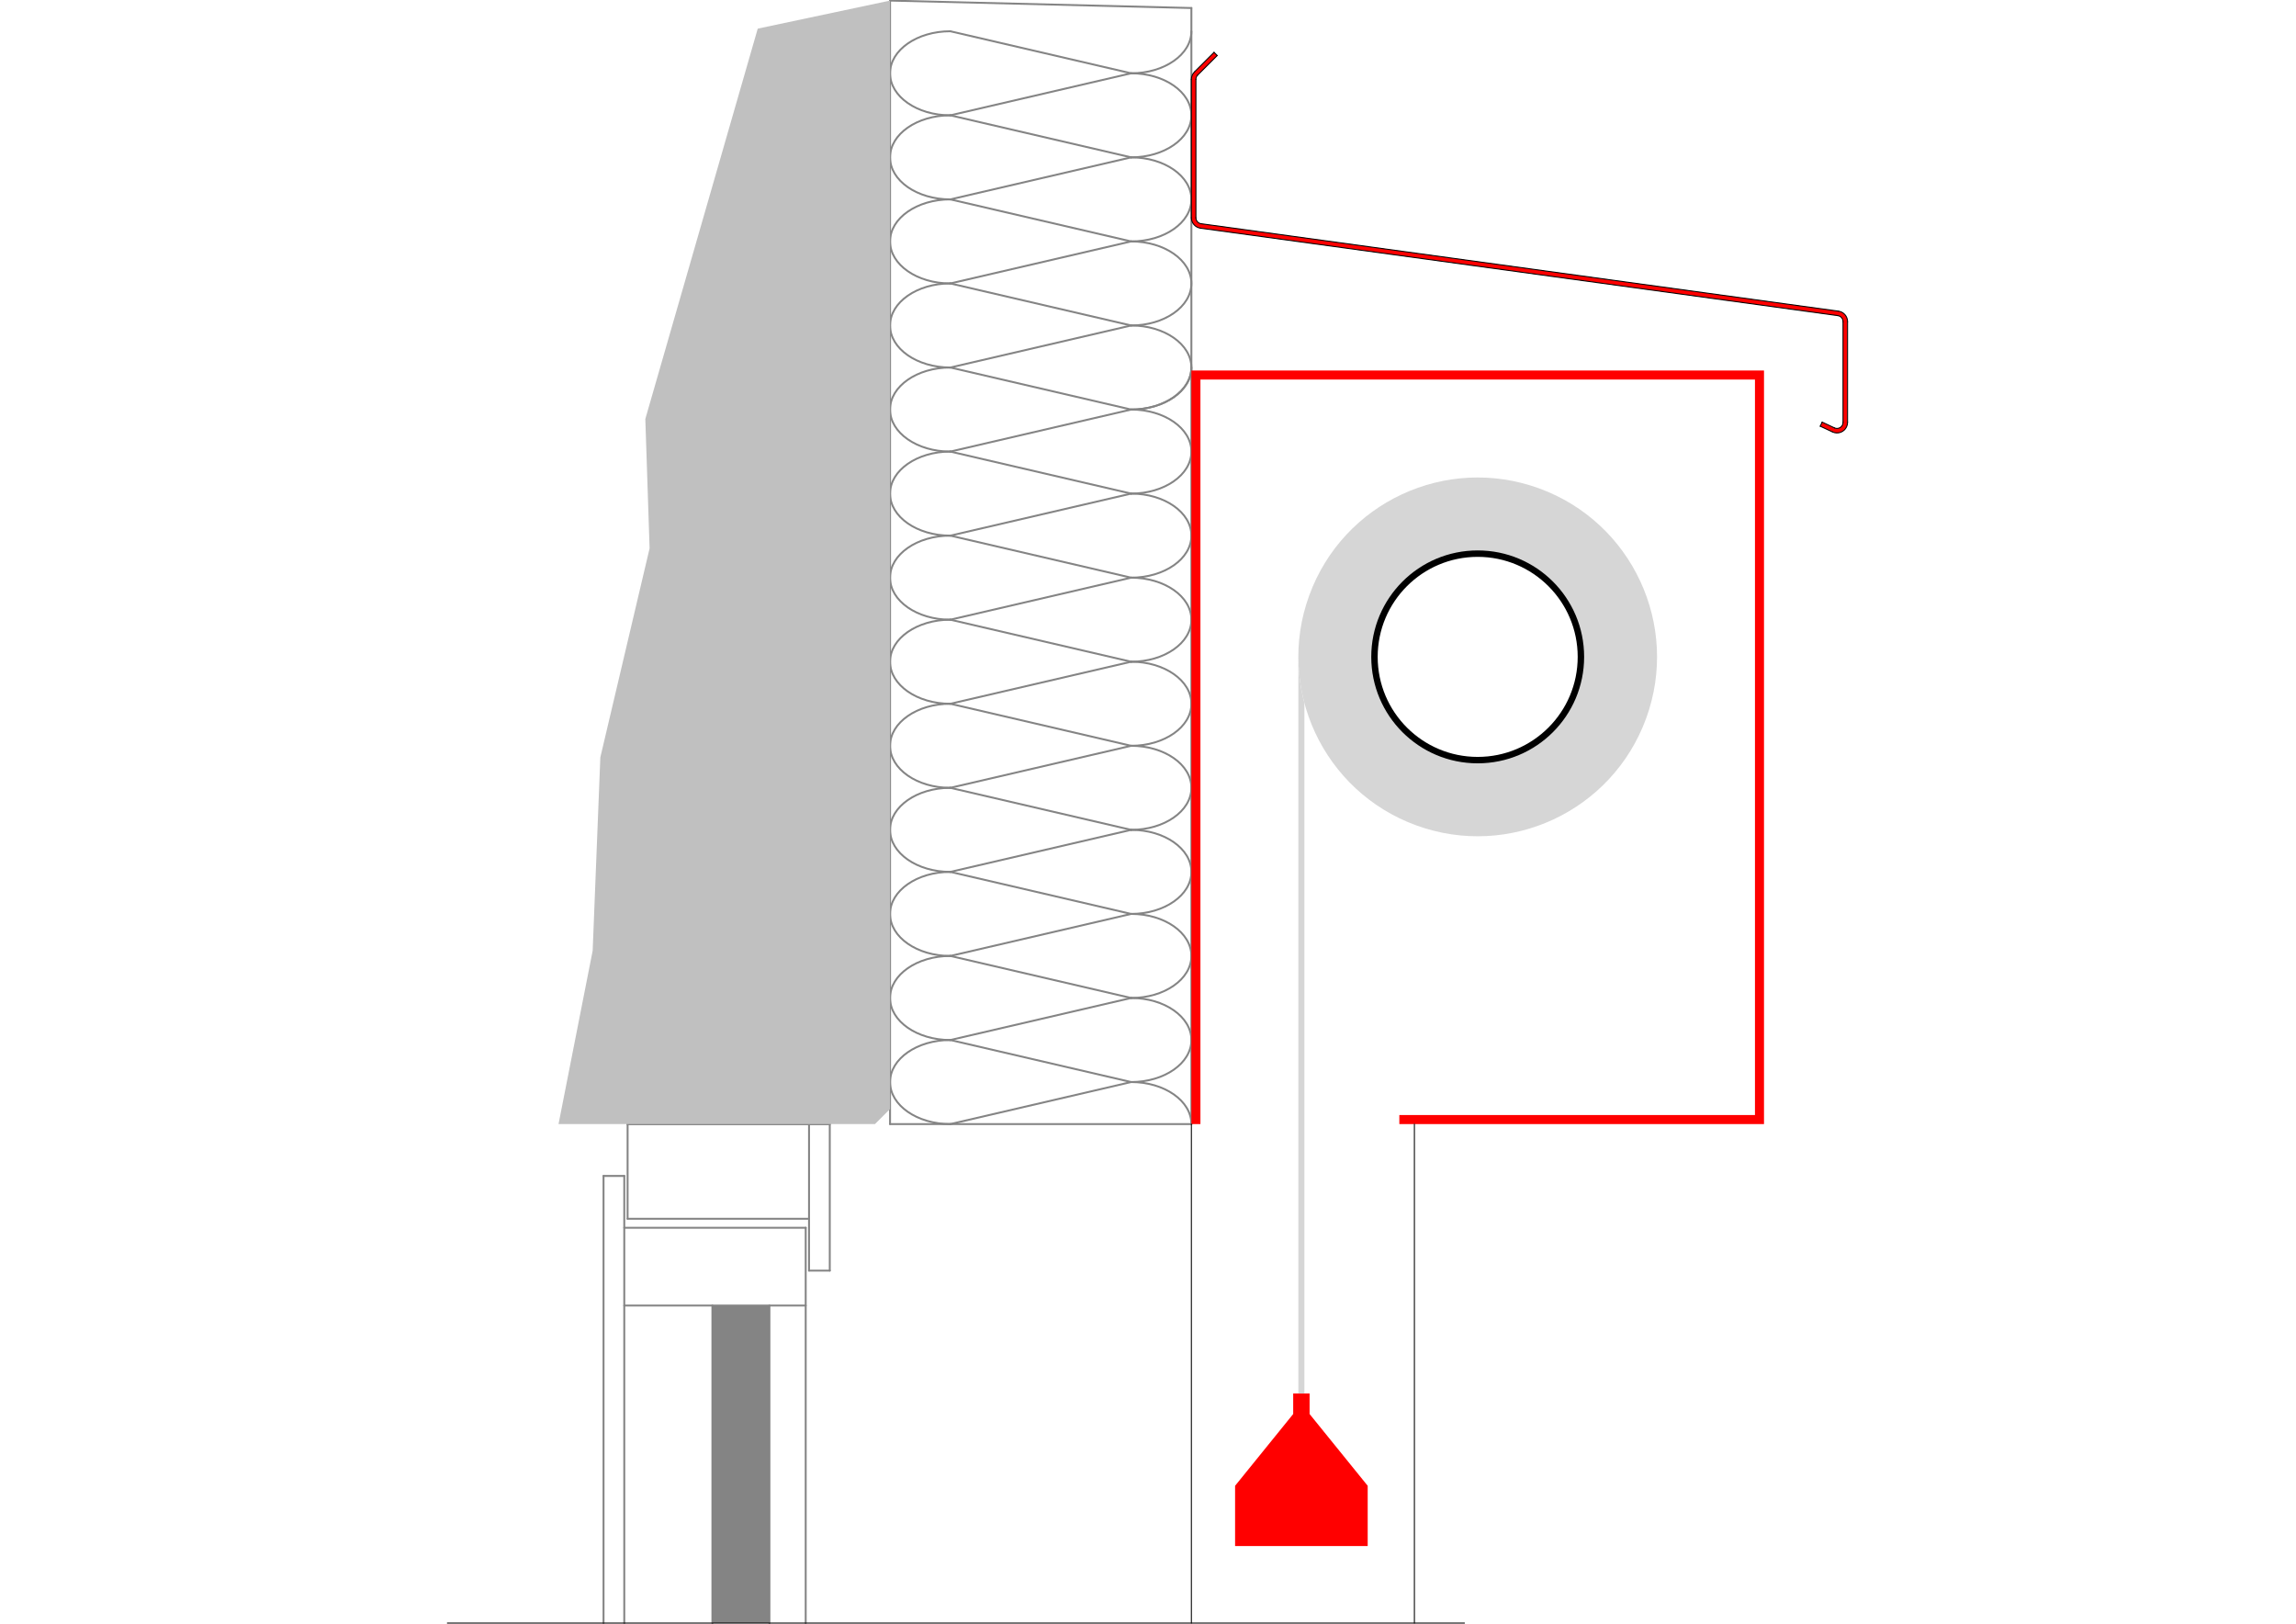 <?xml version="1.0" encoding="utf-8"?>
<!-- Generator: Adobe Illustrator 16.0.0, SVG Export Plug-In . SVG Version: 6.00 Build 0)  -->
<!DOCTYPE svg PUBLIC "-//W3C//DTD SVG 1.1//EN" "http://www.w3.org/Graphics/SVG/1.1/DTD/svg11.dtd">
<svg version="1.1" xmlns="http://www.w3.org/2000/svg" xmlns:xlink="http://www.w3.org/1999/xlink" x="0px" y="0px"
	 width="1190.55px" height="841.89px" viewBox="0 0 1190.55 841.89" enable-background="new 0 0 1190.55 841.89"
	 xml:space="preserve">
<g id="PROMAT">
	<g id="LINE">
		
			<line fill="none" stroke="#848484" stroke-width="0.992" stroke-linecap="round" stroke-linejoin="round" stroke-miterlimit="10" x1="586.521" y1="386.654" x2="492.768" y2="364.863"/>
	</g>
	<g id="LINE_1_">
		
			<line fill="none" stroke="#848484" stroke-width="0.992" stroke-linecap="round" stroke-linejoin="round" stroke-miterlimit="10" x1="492.768" y1="452.027" x2="586.521" y2="430.236"/>
	</g>
	<g id="LINE_2_">
		
			<line fill="none" stroke="#848484" stroke-width="0.992" stroke-linecap="round" stroke-linejoin="round" stroke-miterlimit="10" x1="492.768" y1="408.445" x2="586.521" y2="386.654"/>
	</g>
	<g id="LINE_3_">
		
			<line fill="none" stroke="#848484" stroke-width="0.992" stroke-linecap="round" stroke-linejoin="round" stroke-miterlimit="10" x1="461.517" y1="582.773" x2="617.771" y2="582.773"/>
	</g>
	<g id="LINE_4_">
		
			<line fill="none" stroke="#848484" stroke-width="0.992" stroke-linecap="round" stroke-linejoin="round" stroke-miterlimit="10" x1="617.771" y1="582.773" x2="617.771" y2="4.155"/>
	</g>
	<g id="LINE_5_">
		
			<line fill="none" stroke="#848484" stroke-width="0.992" stroke-linecap="round" stroke-linejoin="round" stroke-miterlimit="10" x1="461.517" y1="582.773" x2="461.517" y2="0.302"/>
	</g>
	<g id="LINE_6_">
		
			<line fill="none" stroke="#848484" stroke-width="0.992" stroke-linecap="round" stroke-linejoin="round" stroke-miterlimit="10" x1="586.521" y1="517.4" x2="492.768" y2="495.609"/>
	</g>
	<g id="LINE_7_">
		
			<line fill="none" stroke="#848484" stroke-width="0.992" stroke-linecap="round" stroke-linejoin="round" stroke-miterlimit="10" x1="492.768" y1="582.773" x2="586.521" y2="560.982"/>
	</g>
	<g id="LINE_8_">
		
			<line fill="none" stroke="#848484" stroke-width="0.992" stroke-linecap="round" stroke-linejoin="round" stroke-miterlimit="10" x1="586.521" y1="560.982" x2="492.768" y2="539.191"/>
	</g>
	<g id="LINE_9_">
		
			<line fill="none" stroke="#848484" stroke-width="0.992" stroke-linecap="round" stroke-linejoin="round" stroke-miterlimit="10" x1="586.521" y1="255.907" x2="492.768" y2="234.116"/>
	</g>
	<g id="LINE_10_">
		
			<line fill="none" stroke="#848484" stroke-width="0.992" stroke-linecap="round" stroke-linejoin="round" stroke-miterlimit="10" x1="492.768" y1="277.698" x2="586.521" y2="255.907"/>
	</g>
	<g id="LINE_11_">
		
			<line fill="none" stroke="#848484" stroke-width="0.992" stroke-linecap="round" stroke-linejoin="round" stroke-miterlimit="10" x1="492.768" y1="234.116" x2="586.521" y2="212.325"/>
	</g>
	<g id="LINE_12_">
		
			<line fill="none" stroke="#848484" stroke-width="0.992" stroke-linecap="round" stroke-linejoin="round" stroke-miterlimit="10" x1="492.768" y1="321.28" x2="586.521" y2="299.489"/>
	</g>
	<g id="LINE_13_">
		
			<line fill="none" stroke="#848484" stroke-width="0.992" stroke-linecap="round" stroke-linejoin="round" stroke-miterlimit="10" x1="586.521" y1="299.489" x2="492.768" y2="277.698"/>
	</g>
	<g id="LINE_14_">
		
			<line fill="none" stroke="#848484" stroke-width="0.992" stroke-linecap="round" stroke-linejoin="round" stroke-miterlimit="10" x1="586.521" y1="473.818" x2="492.768" y2="452.027"/>
	</g>
	<g id="LINE_15_">
		
			<line fill="none" stroke="#848484" stroke-width="0.992" stroke-linecap="round" stroke-linejoin="round" stroke-miterlimit="10" x1="492.768" y1="495.609" x2="586.521" y2="473.818"/>
	</g>
	<g id="LINE_16_">
		
			<line fill="none" stroke="#848484" stroke-width="0.992" stroke-linecap="round" stroke-linejoin="round" stroke-miterlimit="10" x1="492.768" y1="539.191" x2="586.521" y2="517.4"/>
	</g>
	<g id="LINE_17_">
		
			<line fill="none" stroke="#848484" stroke-width="0.992" stroke-linecap="round" stroke-linejoin="round" stroke-miterlimit="10" x1="586.521" y1="430.236" x2="492.768" y2="408.445"/>
	</g>
	<g id="LINE_18_">
		
			<line fill="none" stroke="#848484" stroke-width="0.992" stroke-linecap="round" stroke-linejoin="round" stroke-miterlimit="10" x1="586.521" y1="212.325" x2="492.768" y2="190.534"/>
	</g>
	<g id="LINE_19_">
		
			<line fill="none" stroke="#848484" stroke-width="0.992" stroke-linecap="round" stroke-linejoin="round" stroke-miterlimit="10" x1="492.768" y1="364.863" x2="586.521" y2="343.071"/>
	</g>
	<g id="LINE_20_">
		
			<line fill="none" stroke="#848484" stroke-width="0.992" stroke-linecap="round" stroke-linejoin="round" stroke-miterlimit="10" x1="586.521" y1="343.071" x2="492.768" y2="321.28"/>
	</g>
	<g id="ELLIPSE">
		
			<path fill="none" stroke="#848484" stroke-width="0.992" stroke-linecap="round" stroke-linejoin="round" stroke-miterlimit="10" d="
			M586.521,212.325c17.259,0,31.25-9.756,31.25-21.792"/>
	</g>
	<g id="ELLIPSE_1_">
		
			<path fill="none" stroke="#848484" stroke-width="0.992" stroke-linecap="round" stroke-linejoin="round" stroke-miterlimit="10" d="
			M492.768,190.534c-17.259,0-31.251,9.756-31.251,21.792c0,12.035,13.992,21.791,31.251,21.791"/>
	</g>
	<g id="ELLIPSE_2_">
		
			<path fill="none" stroke="#848484" stroke-width="0.992" stroke-linecap="round" stroke-linejoin="round" stroke-miterlimit="10" d="
			M586.521,343.071c17.259,0,31.25-9.756,31.25-21.791c0-12.035-13.991-21.791-31.25-21.791"/>
	</g>
	<g id="ELLIPSE_3_">
		
			<path fill="none" stroke="#848484" stroke-width="0.992" stroke-linecap="round" stroke-linejoin="round" stroke-miterlimit="10" d="
			M586.521,386.654c17.259,0,31.25-9.756,31.25-21.791c0-12.035-13.991-21.792-31.25-21.792"/>
	</g>
	<g id="ELLIPSE_4_">
		
			<path fill="none" stroke="#848484" stroke-width="0.992" stroke-linecap="round" stroke-linejoin="round" stroke-miterlimit="10" d="
			M492.768,495.609c-17.259,0-31.251,9.756-31.251,21.791s13.992,21.791,31.251,21.791"/>
	</g>
	<g id="ELLIPSE_5_">
		
			<path fill="none" stroke="#848484" stroke-width="0.992" stroke-linecap="round" stroke-linejoin="round" stroke-miterlimit="10" d="
			M586.521,517.4c17.259,0,31.25-9.756,31.25-21.791s-13.991-21.791-31.25-21.791"/>
	</g>
	<g id="ELLIPSE_6_">
		
			<path fill="none" stroke="#848484" stroke-width="0.992" stroke-linecap="round" stroke-linejoin="round" stroke-miterlimit="10" d="
			M586.521,560.982c17.259,0,31.25-9.756,31.25-21.791c0-12.034-13.991-21.791-31.25-21.791"/>
	</g>
	<g id="ELLIPSE_7_">
		
			<path fill="none" stroke="#848484" stroke-width="0.992" stroke-linecap="round" stroke-linejoin="round" stroke-miterlimit="10" d="
			M492.768,539.191c-17.259,0-31.251,9.757-31.251,21.791c0,12.035,13.992,21.791,31.251,21.791"/>
	</g>
	<g id="ELLIPSE_8_">
		
			<path fill="none" stroke="#848484" stroke-width="0.992" stroke-linecap="round" stroke-linejoin="round" stroke-miterlimit="10" d="
			M586.521,255.907c17.259,0,31.25-9.756,31.25-21.791c0-12.035-13.991-21.791-31.25-21.791"/>
	</g>
	<g id="ELLIPSE_9_">
		
			<path fill="none" stroke="#848484" stroke-width="0.992" stroke-linecap="round" stroke-linejoin="round" stroke-miterlimit="10" d="
			M586.521,473.818c17.259,0,31.25-9.756,31.25-21.791s-13.991-21.791-31.25-21.791"/>
	</g>
	<g id="ELLIPSE_10_">
		
			<path fill="none" stroke="#848484" stroke-width="0.992" stroke-linecap="round" stroke-linejoin="round" stroke-miterlimit="10" d="
			M492.768,452.027c-17.259,0-31.251,9.756-31.251,21.791s13.992,21.791,31.251,21.791"/>
	</g>
	<g id="ELLIPSE_11_">
		
			<path fill="none" stroke="#848484" stroke-width="0.992" stroke-linecap="round" stroke-linejoin="round" stroke-miterlimit="10" d="
			M492.768,364.863c-17.259,0-31.251,9.756-31.251,21.791c0,12.035,13.992,21.791,31.251,21.791"/>
	</g>
	<g id="ELLIPSE_12_">
		
			<path fill="none" stroke="#848484" stroke-width="0.992" stroke-linecap="round" stroke-linejoin="round" stroke-miterlimit="10" d="
			M492.768,321.28c-17.259,0-31.251,9.756-31.251,21.791c0,12.035,13.992,21.792,31.251,21.792"/>
	</g>
	<g id="ELLIPSE_13_">
		
			<path fill="none" stroke="#848484" stroke-width="0.992" stroke-linecap="round" stroke-linejoin="round" stroke-miterlimit="10" d="
			M617.771,582.773c0-12.034-13.991-21.791-31.25-21.791"/>
	</g>
	<g id="ELLIPSE_14_">
		
			<path fill="none" stroke="#848484" stroke-width="0.992" stroke-linecap="round" stroke-linejoin="round" stroke-miterlimit="10" d="
			M586.521,299.489c17.259,0,31.25-9.756,31.25-21.791s-13.991-21.791-31.25-21.791"/>
	</g>
	<g id="ELLIPSE_15_">
		
			<path fill="none" stroke="#848484" stroke-width="0.992" stroke-linecap="round" stroke-linejoin="round" stroke-miterlimit="10" d="
			M492.768,408.445c-17.259,0-31.251,9.756-31.251,21.791s13.992,21.791,31.251,21.791"/>
	</g>
	<g id="ELLIPSE_16_">
		
			<path fill="none" stroke="#848484" stroke-width="0.992" stroke-linecap="round" stroke-linejoin="round" stroke-miterlimit="10" d="
			M492.768,234.116c-17.259,0-31.251,9.756-31.251,21.791s13.992,21.791,31.251,21.791"/>
	</g>
	<g id="ELLIPSE_17_">
		
			<path fill="none" stroke="#848484" stroke-width="0.992" stroke-linecap="round" stroke-linejoin="round" stroke-miterlimit="10" d="
			M492.768,277.698c-17.259,0-31.251,9.756-31.251,21.791c0,12.035,13.992,21.791,31.251,21.791"/>
	</g>
	<g id="ELLIPSE_18_">
		
			<path fill="none" stroke="#848484" stroke-width="0.992" stroke-linecap="round" stroke-linejoin="round" stroke-miterlimit="10" d="
			M586.521,430.236c17.259,0,31.25-9.756,31.25-21.791c0-12.035-13.991-21.791-31.25-21.791"/>
	</g>
	<g id="ELLIPSE_19_">
		
			<path fill="none" stroke="#848484" stroke-width="0.992" stroke-linecap="round" stroke-linejoin="round" stroke-miterlimit="10" d="
			M586.521,125.161c17.259,0,31.25-9.756,31.25-21.791c0-12.035-13.991-21.791-31.25-21.791"/>
	</g>
	<g id="ELLIPSE_20_">
		
			<path fill="none" stroke="#848484" stroke-width="0.992" stroke-linecap="round" stroke-linejoin="round" stroke-miterlimit="10" d="
			M492.768,16.206c-17.259,0-31.251,9.756-31.251,21.791c0,12.035,13.992,21.791,31.251,21.791"/>
	</g>
	<g id="ELLIPSE_21_">
		
			<path fill="none" stroke="#848484" stroke-width="0.992" stroke-linecap="round" stroke-linejoin="round" stroke-miterlimit="10" d="
			M586.521,37.997c17.259,0,31.25-9.756,31.25-21.791"/>
	</g>
	<g id="ELLIPSE_22_">
		
			<path fill="none" stroke="#848484" stroke-width="0.992" stroke-linecap="round" stroke-linejoin="round" stroke-miterlimit="10" d="
			M586.521,168.743c17.259,0,31.25-9.756,31.25-21.791c0-12.035-13.991-21.791-31.25-21.791"/>
	</g>
	<g id="LINE_21_">
		
			<line fill="none" stroke="#848484" stroke-width="0.992" stroke-linecap="round" stroke-linejoin="round" stroke-miterlimit="10" x1="586.521" y1="168.743" x2="492.768" y2="146.952"/>
	</g>
	<g id="LINE_22_">
		
			<line fill="none" stroke="#848484" stroke-width="0.992" stroke-linecap="round" stroke-linejoin="round" stroke-miterlimit="10" x1="492.768" y1="190.534" x2="586.521" y2="168.743"/>
	</g>
	<g id="LINE_23_">
		
			<line fill="none" stroke="#848484" stroke-width="0.992" stroke-linecap="round" stroke-linejoin="round" stroke-miterlimit="10" x1="586.521" y1="37.997" x2="492.768" y2="16.206"/>
	</g>
	<g id="LINE_24_">
		
			<line fill="none" stroke="#848484" stroke-width="0.992" stroke-linecap="round" stroke-linejoin="round" stroke-miterlimit="10" x1="586.521" y1="125.161" x2="492.768" y2="103.37"/>
	</g>
	<g id="LINE_25_">
		
			<line fill="none" stroke="#848484" stroke-width="0.992" stroke-linecap="round" stroke-linejoin="round" stroke-miterlimit="10" x1="492.768" y1="146.952" x2="586.521" y2="125.161"/>
	</g>
	<g id="LINE_26_">
		
			<line fill="none" stroke="#848484" stroke-width="0.992" stroke-linecap="round" stroke-linejoin="round" stroke-miterlimit="10" x1="492.768" y1="59.788" x2="586.521" y2="37.997"/>
	</g>
	<g id="LINE_27_">
		
			<line fill="none" stroke="#848484" stroke-width="0.992" stroke-linecap="round" stroke-linejoin="round" stroke-miterlimit="10" x1="492.768" y1="103.37" x2="586.521" y2="81.579"/>
	</g>
	<g id="LINE_28_">
		
			<line fill="none" stroke="#848484" stroke-width="0.992" stroke-linecap="round" stroke-linejoin="round" stroke-miterlimit="10" x1="586.521" y1="81.579" x2="492.768" y2="59.788"/>
	</g>
	<g id="ELLIPSE_23_">
		
			<path fill="none" stroke="#848484" stroke-width="0.992" stroke-linecap="round" stroke-linejoin="round" stroke-miterlimit="10" d="
			M492.768,103.37c-17.259,0-31.251,9.756-31.251,21.791c0,12.035,13.992,21.791,31.251,21.791"/>
	</g>
	<g id="ELLIPSE_24_">
		
			<path fill="none" stroke="#848484" stroke-width="0.992" stroke-linecap="round" stroke-linejoin="round" stroke-miterlimit="10" d="
			M586.521,212.325c17.259,0,31.25-9.756,31.25-21.792c0-12.035-13.991-21.791-31.25-21.791"/>
	</g>
	<g id="ELLIPSE_25_">
		
			<path fill="none" stroke="#848484" stroke-width="0.992" stroke-linecap="round" stroke-linejoin="round" stroke-miterlimit="10" d="
			M492.768,146.952c-17.259,0-31.251,9.756-31.251,21.791c0,12.035,13.992,21.791,31.251,21.791"/>
	</g>
	<g id="ELLIPSE_26_">
		
			<path fill="none" stroke="#848484" stroke-width="0.992" stroke-linecap="round" stroke-linejoin="round" stroke-miterlimit="10" d="
			M586.521,81.579c17.259,0,31.25-9.756,31.25-21.791c0-12.035-13.991-21.791-31.25-21.791"/>
	</g>
	<g id="ELLIPSE_27_">
		
			<path fill="none" stroke="#848484" stroke-width="0.992" stroke-linecap="round" stroke-linejoin="round" stroke-miterlimit="10" d="
			M492.768,59.788c-17.259,0-31.251,9.756-31.251,21.791c0,12.035,13.992,21.791,31.251,21.791"/>
	</g>
	<g id="LINE_29_">
		
			<line fill="none" stroke="#848484" stroke-width="0.992" stroke-linecap="round" stroke-linejoin="round" stroke-miterlimit="10" x1="617.771" y1="4.155" x2="461.517" y2="0.302"/>
	</g>
	<g id="HATCH_7_">
		<polygon fill-rule="evenodd" clip-rule="evenodd" fill="#848484" points="398.966,841.478 398.966,676.851 369.399,676.851 
			369.399,841.478 398.966,841.478 		"/>
	</g>
	<g id="LINE_75_">
		
			<line fill="none" stroke="#848484" stroke-width="0.992" stroke-linecap="round" stroke-linejoin="round" stroke-miterlimit="10" x1="417.782" y1="636.532" x2="323.705" y2="636.532"/>
	</g>
	<g id="LINE_76_">
		
			<line fill="none" stroke="#848484" stroke-width="0.992" stroke-linecap="round" stroke-linejoin="round" stroke-miterlimit="10" x1="430.262" y1="582.773" x2="325.434" y2="582.773"/>
	</g>
	<g id="LINE_77_">
		
			<line fill="none" stroke="#848484" stroke-width="0.992" stroke-linecap="round" stroke-linejoin="round" stroke-miterlimit="10" x1="417.782" y1="636.532" x2="417.782" y2="841.478"/>
	</g>
	<g id="LINE_78_">
		
			<line fill="none" stroke="#848484" stroke-width="0.992" stroke-linecap="round" stroke-linejoin="round" stroke-miterlimit="10" x1="419.51" y1="658.746" x2="430.262" y2="658.746"/>
	</g>
	<g id="LINE_79_">
		
			<line fill="none" stroke="#848484" stroke-width="0.992" stroke-linecap="round" stroke-linejoin="round" stroke-miterlimit="10" x1="419.51" y1="658.746" x2="419.51" y2="582.773"/>
	</g>
	<g id="LINE_80_">
		
			<line fill="none" stroke="#848484" stroke-width="0.992" stroke-linecap="round" stroke-linejoin="round" stroke-miterlimit="10" x1="417.782" y1="676.85" x2="323.705" y2="676.85"/>
	</g>
	<g id="LINE_81_">
		
			<line fill="none" stroke="#848484" stroke-width="0.992" stroke-linecap="round" stroke-linejoin="round" stroke-miterlimit="10" x1="430.262" y1="658.746" x2="430.262" y2="582.773"/>
	</g>
	<g id="LINE_82_">
		
			<line fill="none" stroke="#848484" stroke-width="0.992" stroke-linecap="round" stroke-linejoin="round" stroke-miterlimit="10" x1="323.705" y1="609.653" x2="312.953" y2="609.653"/>
	</g>
	<g id="LINE_83_">
		
			<line fill="none" stroke="#848484" stroke-width="0.992" stroke-linecap="round" stroke-linejoin="round" stroke-miterlimit="10" x1="398.966" y1="676.85" x2="398.966" y2="841.478"/>
	</g>
	<g id="LINE_84_">
		
			<line fill="none" stroke="#848484" stroke-width="0.992" stroke-linecap="round" stroke-linejoin="round" stroke-miterlimit="10" x1="312.953" y1="841.478" x2="312.953" y2="609.653"/>
	</g>
	<g id="LINE_85_">
		
			<line fill="none" stroke="#848484" stroke-width="0.992" stroke-linecap="round" stroke-linejoin="round" stroke-miterlimit="10" x1="369.399" y1="841.478" x2="369.399" y2="676.85"/>
	</g>
	<g id="LINE_86_">
		
			<line fill="none" stroke="#848484" stroke-width="0.992" stroke-linecap="round" stroke-linejoin="round" stroke-miterlimit="10" x1="325.434" y1="631.867" x2="419.51" y2="631.867"/>
	</g>
	<g id="LINE_87_">
		
			<line fill="none" stroke="#848484" stroke-width="0.992" stroke-linecap="round" stroke-linejoin="round" stroke-miterlimit="10" x1="325.434" y1="582.773" x2="325.434" y2="631.867"/>
	</g>
	<g id="LINE_88_">
		
			<line fill="none" stroke="#848484" stroke-width="0.992" stroke-linecap="round" stroke-linejoin="round" stroke-miterlimit="10" x1="323.705" y1="841.478" x2="323.705" y2="609.653"/>
	</g>
	<g id="LINE_89_">
		
			<line fill="none" stroke="#848484" stroke-width="0.992" stroke-linecap="round" stroke-linejoin="round" stroke-miterlimit="10" x1="430.262" y1="582.773" x2="325.434" y2="582.773"/>
	</g>
</g>
<g id="WÄNDE">
	<g id="HATCH">
		<polygon fill-rule="evenodd" clip-rule="evenodd" fill="#C0C0C0" points="392.911,14.85 334.62,217.215 336.839,284.286 
			311.293,392.651 307.317,492.882 289.616,582.774 453.703,582.774 461.517,574.959 461.517,0.302 392.911,14.85 		"/>
	</g>
	<g id="LINE_30_">
		
			<line fill="none" stroke="#C0C0C0" stroke-width="0" stroke-linecap="round" stroke-linejoin="round" stroke-miterlimit="10" x1="461.517" y1="0.302" x2="392.911" y2="14.85"/>
	</g>
	<g id="LINE_31_">
		
			<line fill="none" stroke="#C0C0C0" stroke-width="0" stroke-linecap="round" stroke-linejoin="round" stroke-miterlimit="10" x1="461.517" y1="574.959" x2="461.517" y2="0.302"/>
	</g>
	<g id="LINE_32_">
		
			<line fill="none" stroke="#C0C0C0" stroke-width="0" stroke-linecap="round" stroke-linejoin="round" stroke-miterlimit="10" x1="453.703" y1="582.773" x2="461.517" y2="574.959"/>
	</g>
	<g id="LINE_33_">
		
			<line fill="none" stroke="#C0C0C0" stroke-width="0" stroke-linecap="round" stroke-linejoin="round" stroke-miterlimit="10" x1="453.703" y1="582.773" x2="289.616" y2="582.773"/>
	</g>
	<g id="LINE_34_">
		
			<line fill="none" stroke="#C0C0C0" stroke-width="0" stroke-linecap="round" stroke-linejoin="round" stroke-miterlimit="10" x1="392.911" y1="14.85" x2="334.62" y2="217.215"/>
	</g>
	<g id="LINE_35_">
		
			<line fill="none" stroke="#C0C0C0" stroke-width="0" stroke-linecap="round" stroke-linejoin="round" stroke-miterlimit="10" x1="334.62" y1="217.215" x2="336.839" y2="284.286"/>
	</g>
	<g id="LINE_36_">
		
			<line fill="none" stroke="#C0C0C0" stroke-width="0" stroke-linecap="round" stroke-linejoin="round" stroke-miterlimit="10" x1="336.839" y1="284.286" x2="311.293" y2="392.65"/>
	</g>
	<g id="LINE_37_">
		
			<line fill="none" stroke="#C0C0C0" stroke-width="0" stroke-linecap="round" stroke-linejoin="round" stroke-miterlimit="10" x1="311.293" y1="392.65" x2="307.317" y2="492.882"/>
	</g>
	<g id="LINE_38_">
		
			<line fill="none" stroke="#C0C0C0" stroke-width="0" stroke-linecap="round" stroke-linejoin="round" stroke-miterlimit="10" x1="307.317" y1="492.882" x2="289.616" y2="582.773"/>
	</g>
</g>
<g id="PRIMÄRESYSTEMTEILE">
	<g id="LINE_39_">
		
			<line fill="none" stroke="#FF0000" stroke-width="0" stroke-linecap="round" stroke-linejoin="round" stroke-miterlimit="10" x1="910.004" y1="578.085" x2="910.004" y2="196.777"/>
	</g>
	<g id="LINE_40_">
		
			<line fill="none" stroke="#FF0000" stroke-width="0" stroke-linecap="round" stroke-linejoin="round" stroke-miterlimit="10" x1="725.601" y1="578.085" x2="910.004" y2="578.085"/>
	</g>
	<g id="LINE_41_">
		
			<line fill="none" stroke="#FF0000" stroke-width="0" stroke-linecap="round" stroke-linejoin="round" stroke-miterlimit="10" x1="725.601" y1="582.773" x2="725.601" y2="578.085"/>
	</g>
	<g id="LINE_42_">
		
			<line fill="none" stroke="#FF0000" stroke-width="0" stroke-linecap="round" stroke-linejoin="round" stroke-miterlimit="10" x1="914.692" y1="582.773" x2="725.601" y2="582.773"/>
	</g>
	<g id="LINE_43_">
		
			<line fill="none" stroke="#FF0000" stroke-width="0" stroke-linecap="round" stroke-linejoin="round" stroke-miterlimit="10" x1="914.692" y1="192.089" x2="914.692" y2="582.773"/>
	</g>
	<g id="LINE_44_">
		
			<line fill="none" stroke="#FF0000" stroke-width="0" stroke-linecap="round" stroke-linejoin="round" stroke-miterlimit="10" x1="617.771" y1="192.089" x2="914.692" y2="192.089"/>
	</g>
	<g id="LINE_45_">
		
			<line fill="none" stroke="#FF0000" stroke-width="0" stroke-linecap="round" stroke-linejoin="round" stroke-miterlimit="10" x1="617.771" y1="582.773" x2="617.771" y2="192.089"/>
	</g>
	<g id="LINE_46_">
		
			<line fill="none" stroke="#FF0000" stroke-width="0" stroke-linecap="round" stroke-linejoin="round" stroke-miterlimit="10" x1="622.46" y1="196.777" x2="622.46" y2="582.773"/>
	</g>
	<g id="LINE_47_">
		
			<line fill="none" stroke="#FF0000" stroke-width="0" stroke-linecap="round" stroke-linejoin="round" stroke-miterlimit="10" x1="910.004" y1="196.777" x2="622.46" y2="196.777"/>
	</g>
	<g id="LINE_48_">
		
			<line fill="none" stroke="#FF0000" stroke-width="0" stroke-linecap="round" stroke-linejoin="round" stroke-miterlimit="10" x1="622.46" y1="582.773" x2="617.771" y2="582.773"/>
	</g>
	<g id="HATCH_3_">
		<polygon fill-rule="evenodd" clip-rule="evenodd" fill="#FF0000" points="725.602,578.085 725.602,582.774 914.692,582.774 
			914.692,192.089 617.772,192.089 617.772,582.774 622.46,582.774 622.46,196.777 910.004,196.777 910.004,578.085 
			725.602,578.085 		"/>
	</g>
	<g id="LINE_49_">
		
			<line fill="none" stroke="#FF0000" stroke-width="0" stroke-linecap="round" stroke-linejoin="round" stroke-miterlimit="10" x1="679.063" y1="722.472" x2="670.561" y2="722.472"/>
	</g>
	<g id="LINE_50_">
		
			<line fill="none" stroke="#FF0000" stroke-width="0" stroke-linecap="round" stroke-linejoin="round" stroke-miterlimit="10" x1="670.561" y1="722.472" x2="670.561" y2="733.095"/>
	</g>
	<g id="LINE_51_">
		
			<line fill="none" stroke="#FF0000" stroke-width="0" stroke-linecap="round" stroke-linejoin="round" stroke-miterlimit="10" x1="670.561" y1="733.095" x2="640.432" y2="770.302"/>
	</g>
	<g id="LINE_52_">
		
			<line fill="none" stroke="#FF0000" stroke-width="0" stroke-linecap="round" stroke-linejoin="round" stroke-miterlimit="10" x1="640.432" y1="770.302" x2="640.432" y2="801.556"/>
	</g>
	<g id="LINE_53_">
		
			<line fill="none" stroke="#FF0000" stroke-width="0" stroke-linecap="round" stroke-linejoin="round" stroke-miterlimit="10" x1="640.432" y1="801.556" x2="709.192" y2="801.556"/>
	</g>
	<g id="LINE_54_">
		
			<line fill="none" stroke="#FF0000" stroke-width="0" stroke-linecap="round" stroke-linejoin="round" stroke-miterlimit="10" x1="709.192" y1="801.556" x2="709.192" y2="770.302"/>
	</g>
	<g id="LINE_55_">
		
			<line fill="none" stroke="#FF0000" stroke-width="0" stroke-linecap="round" stroke-linejoin="round" stroke-miterlimit="10" x1="709.192" y1="770.302" x2="679.063" y2="733.095"/>
	</g>
	<g id="LINE_56_">
		
			<line fill="none" stroke="#FF0000" stroke-width="0" stroke-linecap="round" stroke-linejoin="round" stroke-miterlimit="10" x1="679.063" y1="733.095" x2="679.063" y2="722.472"/>
	</g>
	<g id="HATCH_4_">
		<polygon fill-rule="evenodd" clip-rule="evenodd" fill="#FF0000" points="709.192,770.302 679.063,733.095 679.063,722.472 
			670.561,722.472 670.561,733.095 640.432,770.302 640.432,801.557 709.192,801.557 709.192,770.302 		"/>
	</g>
	<g id="HATCH_6_">
		<path fill-rule="evenodd" clip-rule="evenodd" fill="#FF0000" d="M955.668,166.734v52.255c0,0.457-0.101,0.907-0.293,1.32
			c-0.729,1.564-2.59,2.242-4.153,1.512l-6.383-2.976l-0.99,2.124l6.382,2.976c2.738,1.276,5.993,0.092,7.27-2.646
			c0.337-0.723,0.513-1.512,0.513-2.311v-52.255c0-2.733-2.02-5.047-4.727-5.419l-330.47-45.332c-1.548-0.212-2.7-1.535-2.7-3.096
			V41.135c0-0.829,0.33-1.624,0.916-2.21l10.135-10.135l-1.659-1.657l-10.135,10.135c-1.025,1.025-1.601,2.417-1.601,3.867v71.752
			c0,2.733,2.018,5.047,4.727,5.419l330.468,45.332C954.515,163.85,955.668,165.172,955.668,166.734L955.668,166.734z"/>
	</g>
</g>
<g id="GEWEBE">
	<g id="CIRCLE">
		<path fill="none" stroke="#D6D6D6" stroke-width="0" stroke-linecap="round" stroke-linejoin="round" stroke-miterlimit="10" d="
			M859.215,340.556c0-51.353-41.63-92.983-92.983-92.983c-51.353,0-92.982,41.63-92.982,92.983s41.63,92.983,92.982,92.983
			C817.585,433.539,859.215,391.909,859.215,340.556L859.215,340.556z"/>
	</g>
	<g id="HATCH_1_">
		<path fill-rule="evenodd" clip-rule="evenodd" fill="#D6D6D6" d="M678.856,308.754c-17.564,48.255,7.317,101.613,55.573,119.177
			c48.256,17.564,101.614-7.317,119.177-55.573c17.564-48.257-7.316-101.614-55.573-119.177
			C749.777,235.617,696.42,260.497,678.856,308.754L678.856,308.754z M714.834,321.848c-10.331,28.386,4.306,59.773,32.691,70.105
			c28.386,10.332,59.771-4.305,70.104-32.691c10.331-28.385-4.304-59.773-32.689-70.103
			C756.554,278.827,725.166,293.462,714.834,321.848L714.834,321.848z"/>
	</g>
	<g id="ARC">
		<path fill="none" stroke="#D6D6D6" stroke-width="0" stroke-linecap="round" stroke-linejoin="round" stroke-miterlimit="10" d="
			M673.249,340.556c0,8.07,1.051,16.106,3.126,23.905"/>
	</g>
	<g id="LINE_57_">
		
			<line fill="none" stroke="#D6D6D6" stroke-width="0" stroke-linecap="round" stroke-linejoin="round" stroke-miterlimit="10" x1="673.249" y1="722.472" x2="676.375" y2="722.472"/>
	</g>
	<g id="LINE_58_">
		
			<line fill="none" stroke="#D6D6D6" stroke-width="0" stroke-linecap="round" stroke-linejoin="round" stroke-miterlimit="10" x1="676.375" y1="722.472" x2="676.375" y2="364.461"/>
	</g>
	<g id="LINE_59_">
		
			<line fill="none" stroke="#D6D6D6" stroke-width="0" stroke-linecap="round" stroke-linejoin="round" stroke-miterlimit="10" x1="673.249" y1="340.556" x2="673.249" y2="722.472"/>
	</g>
	<g id="HATCH_5_">
		<path fill-rule="evenodd" clip-rule="evenodd" fill="#D6D6D6" d="M673.249,722.472h3.126V364.46
			c-2.075-7.798-3.126-15.835-3.126-23.905V722.472L673.249,722.472z"/>
	</g>
</g>
<g id="STAHLBAU">
	<g id="CIRCLE_1_">
		
			<path fill="none" stroke="#000000" stroke-width="0.992" stroke-linecap="round" stroke-linejoin="round" stroke-miterlimit="10" d="
			M820.928,340.556c0-30.208-24.488-54.696-54.696-54.696c-30.207,0-54.695,24.488-54.695,54.696s24.488,54.696,54.695,54.696
			C796.439,395.251,820.928,370.763,820.928,340.556L820.928,340.556z"/>
	</g>
	<g id="CIRCLE_2_">
		
			<path fill="none" stroke="#000000" stroke-width="0.992" stroke-linecap="round" stroke-linejoin="round" stroke-miterlimit="10" d="
			M818.584,340.556c0-28.913-23.439-52.352-52.353-52.352s-52.352,23.438-52.352,52.352s23.438,52.352,52.352,52.352
			S818.584,369.469,818.584,340.556L818.584,340.556z"/>
	</g>
	<g id="HATCH_2_">
		<path fill-rule="evenodd" clip-rule="evenodd" d="M714.834,321.848c-10.331,28.386,4.306,59.773,32.691,70.105
			c28.386,10.332,59.771-4.305,70.104-32.691c10.331-28.385-4.304-59.773-32.689-70.103
			C756.554,278.827,725.166,293.462,714.834,321.848L714.834,321.848z M717.038,322.649c-9.89,27.171,4.119,57.212,31.288,67.1
			c27.17,9.889,57.211-4.119,67.101-31.288c9.889-27.169-4.121-57.211-31.29-67.1C756.967,281.472,726.926,295.48,717.038,322.649
			L717.038,322.649z"/>
	</g>
</g>
<g id="BLECH">
	<g id="LINE_60_">
		
			<line fill="none" stroke="#000000" stroke-width="0.51" stroke-linecap="round" stroke-linejoin="round" stroke-miterlimit="10" x1="958.013" y1="166.734" x2="958.013" y2="218.99"/>
	</g>
	<g id="ARC_1_">
		
			<path fill="none" stroke="#000000" stroke-width="0.51" stroke-linecap="round" stroke-linejoin="round" stroke-miterlimit="10" d="
			M955.668,166.734c0-1.562-1.153-2.884-2.7-3.096"/>
	</g>
	<g id="LINE_61_">
		
			<line fill="none" stroke="#000000" stroke-width="0.51" stroke-linecap="round" stroke-linejoin="round" stroke-miterlimit="10" x1="622.816" y1="115.983" x2="953.286" y2="161.315"/>
	</g>
	<g id="LINE_62_">
		
			<line fill="none" stroke="#000000" stroke-width="0.51" stroke-linecap="round" stroke-linejoin="round" stroke-miterlimit="10" x1="620.116" y1="112.887" x2="620.116" y2="41.135"/>
	</g>
	<g id="ARC_2_">
		
			<path fill="none" stroke="#000000" stroke-width="0.51" stroke-linecap="round" stroke-linejoin="round" stroke-miterlimit="10" d="
			M958.013,166.734c0-2.733-2.019-5.047-4.727-5.419"/>
	</g>
	<g id="LINE_63_">
		
			<line fill="none" stroke="#000000" stroke-width="0.51" stroke-linecap="round" stroke-linejoin="round" stroke-miterlimit="10" x1="621.031" y1="38.925" x2="631.166" y2="28.79"/>
	</g>
	<g id="LINE_64_">
		
			<line fill="none" stroke="#000000" stroke-width="0.51" stroke-linecap="round" stroke-linejoin="round" stroke-miterlimit="10" x1="950.231" y1="223.947" x2="943.849" y2="220.971"/>
	</g>
	<g id="ARC_3_">
		
			<path fill="none" stroke="#000000" stroke-width="0.51" stroke-linecap="round" stroke-linejoin="round" stroke-miterlimit="10" d="
			M621.031,38.925c-0.586,0.586-0.915,1.381-0.915,2.21"/>
	</g>
	<g id="ARC_4_">
		
			<path fill="none" stroke="#000000" stroke-width="0.51" stroke-linecap="round" stroke-linejoin="round" stroke-miterlimit="10" d="
			M617.771,112.887c0,2.734,2.019,5.047,4.727,5.419"/>
	</g>
	<g id="LINE_65_">
		
			<line fill="none" stroke="#000000" stroke-width="0.51" stroke-linecap="round" stroke-linejoin="round" stroke-miterlimit="10" x1="944.84" y1="218.846" x2="943.849" y2="220.971"/>
	</g>
	<g id="LINE_66_">
		
			<line fill="none" stroke="#000000" stroke-width="0.51" stroke-linecap="round" stroke-linejoin="round" stroke-miterlimit="10" x1="951.222" y1="221.822" x2="944.84" y2="218.846"/>
	</g>
	<g id="LINE_67_">
		
			<line fill="none" stroke="#000000" stroke-width="0.51" stroke-linecap="round" stroke-linejoin="round" stroke-miterlimit="10" x1="617.771" y1="112.887" x2="617.771" y2="41.135"/>
	</g>
	<g id="LINE_68_">
		
			<line fill="none" stroke="#000000" stroke-width="0.51" stroke-linecap="round" stroke-linejoin="round" stroke-miterlimit="10" x1="619.374" y1="37.268" x2="629.509" y2="27.133"/>
	</g>
	<g id="ARC_5_">
		
			<path fill="none" stroke="#000000" stroke-width="0.51" stroke-linecap="round" stroke-linejoin="round" stroke-miterlimit="10" d="
			M619.374,37.268c-1.026,1.026-1.603,2.417-1.603,3.868"/>
	</g>
	<g id="ARC_6_">
		
			<path fill="none" stroke="#000000" stroke-width="0.51" stroke-linecap="round" stroke-linejoin="round" stroke-miterlimit="10" d="
			M620.116,112.887c0,1.562,1.153,2.884,2.7,3.097"/>
	</g>
	<g id="LINE_69_">
		
			<line fill="none" stroke="#000000" stroke-width="0.51" stroke-linecap="round" stroke-linejoin="round" stroke-miterlimit="10" x1="955.668" y1="166.734" x2="955.668" y2="218.99"/>
	</g>
	<g id="ARC_7_">
		
			<path fill="none" stroke="#000000" stroke-width="0.51" stroke-linecap="round" stroke-linejoin="round" stroke-miterlimit="10" d="
			M951.222,221.822c1.564,0.729,3.424,0.053,4.153-1.512c0.193-0.414,0.293-0.865,0.293-1.321"/>
	</g>
	<g id="LINE_70_">
		
			<line fill="none" stroke="#000000" stroke-width="0.51" stroke-linecap="round" stroke-linejoin="round" stroke-miterlimit="10" x1="622.498" y1="118.306" x2="952.968" y2="163.638"/>
	</g>
	<g id="LINE_71_">
		
			<line fill="none" stroke="#000000" stroke-width="0.51" stroke-linecap="round" stroke-linejoin="round" stroke-miterlimit="10" x1="629.509" y1="27.133" x2="631.166" y2="28.79"/>
	</g>
	<g id="ARC_8_">
		
			<path fill="none" stroke="#000000" stroke-width="0.51" stroke-linecap="round" stroke-linejoin="round" stroke-miterlimit="10" d="
			M950.231,223.947c2.737,1.276,5.992,0.092,7.269-2.646c0.337-0.724,0.513-1.513,0.513-2.312"/>
	</g>
	<g id="LINE_72_">
		
			<line fill="none" stroke="#000000" stroke-width="0.51" stroke-linecap="round" stroke-linejoin="round" stroke-miterlimit="10" x1="617.771" y1="582.773" x2="617.771" y2="841.478"/>
	</g>
	<g id="LINE_73_">
		
			<line fill="none" stroke="#000000" stroke-width="0.51" stroke-linecap="round" stroke-linejoin="round" stroke-miterlimit="10" x1="733.414" y1="582.773" x2="733.414" y2="841.478"/>
	</g>
</g>
<g id="MITTELLINIEN">
	<g id="LINE_74_">
		
			<line fill="none" stroke="#000000" stroke-width="0.51" stroke-linecap="round" stroke-linejoin="round" stroke-miterlimit="10" stroke-dasharray="1000,523.764,0.01,523.764" x1="759.354" y1="841.478" x2="231.988" y2="841.478"/>
	</g>
</g>
</svg>
